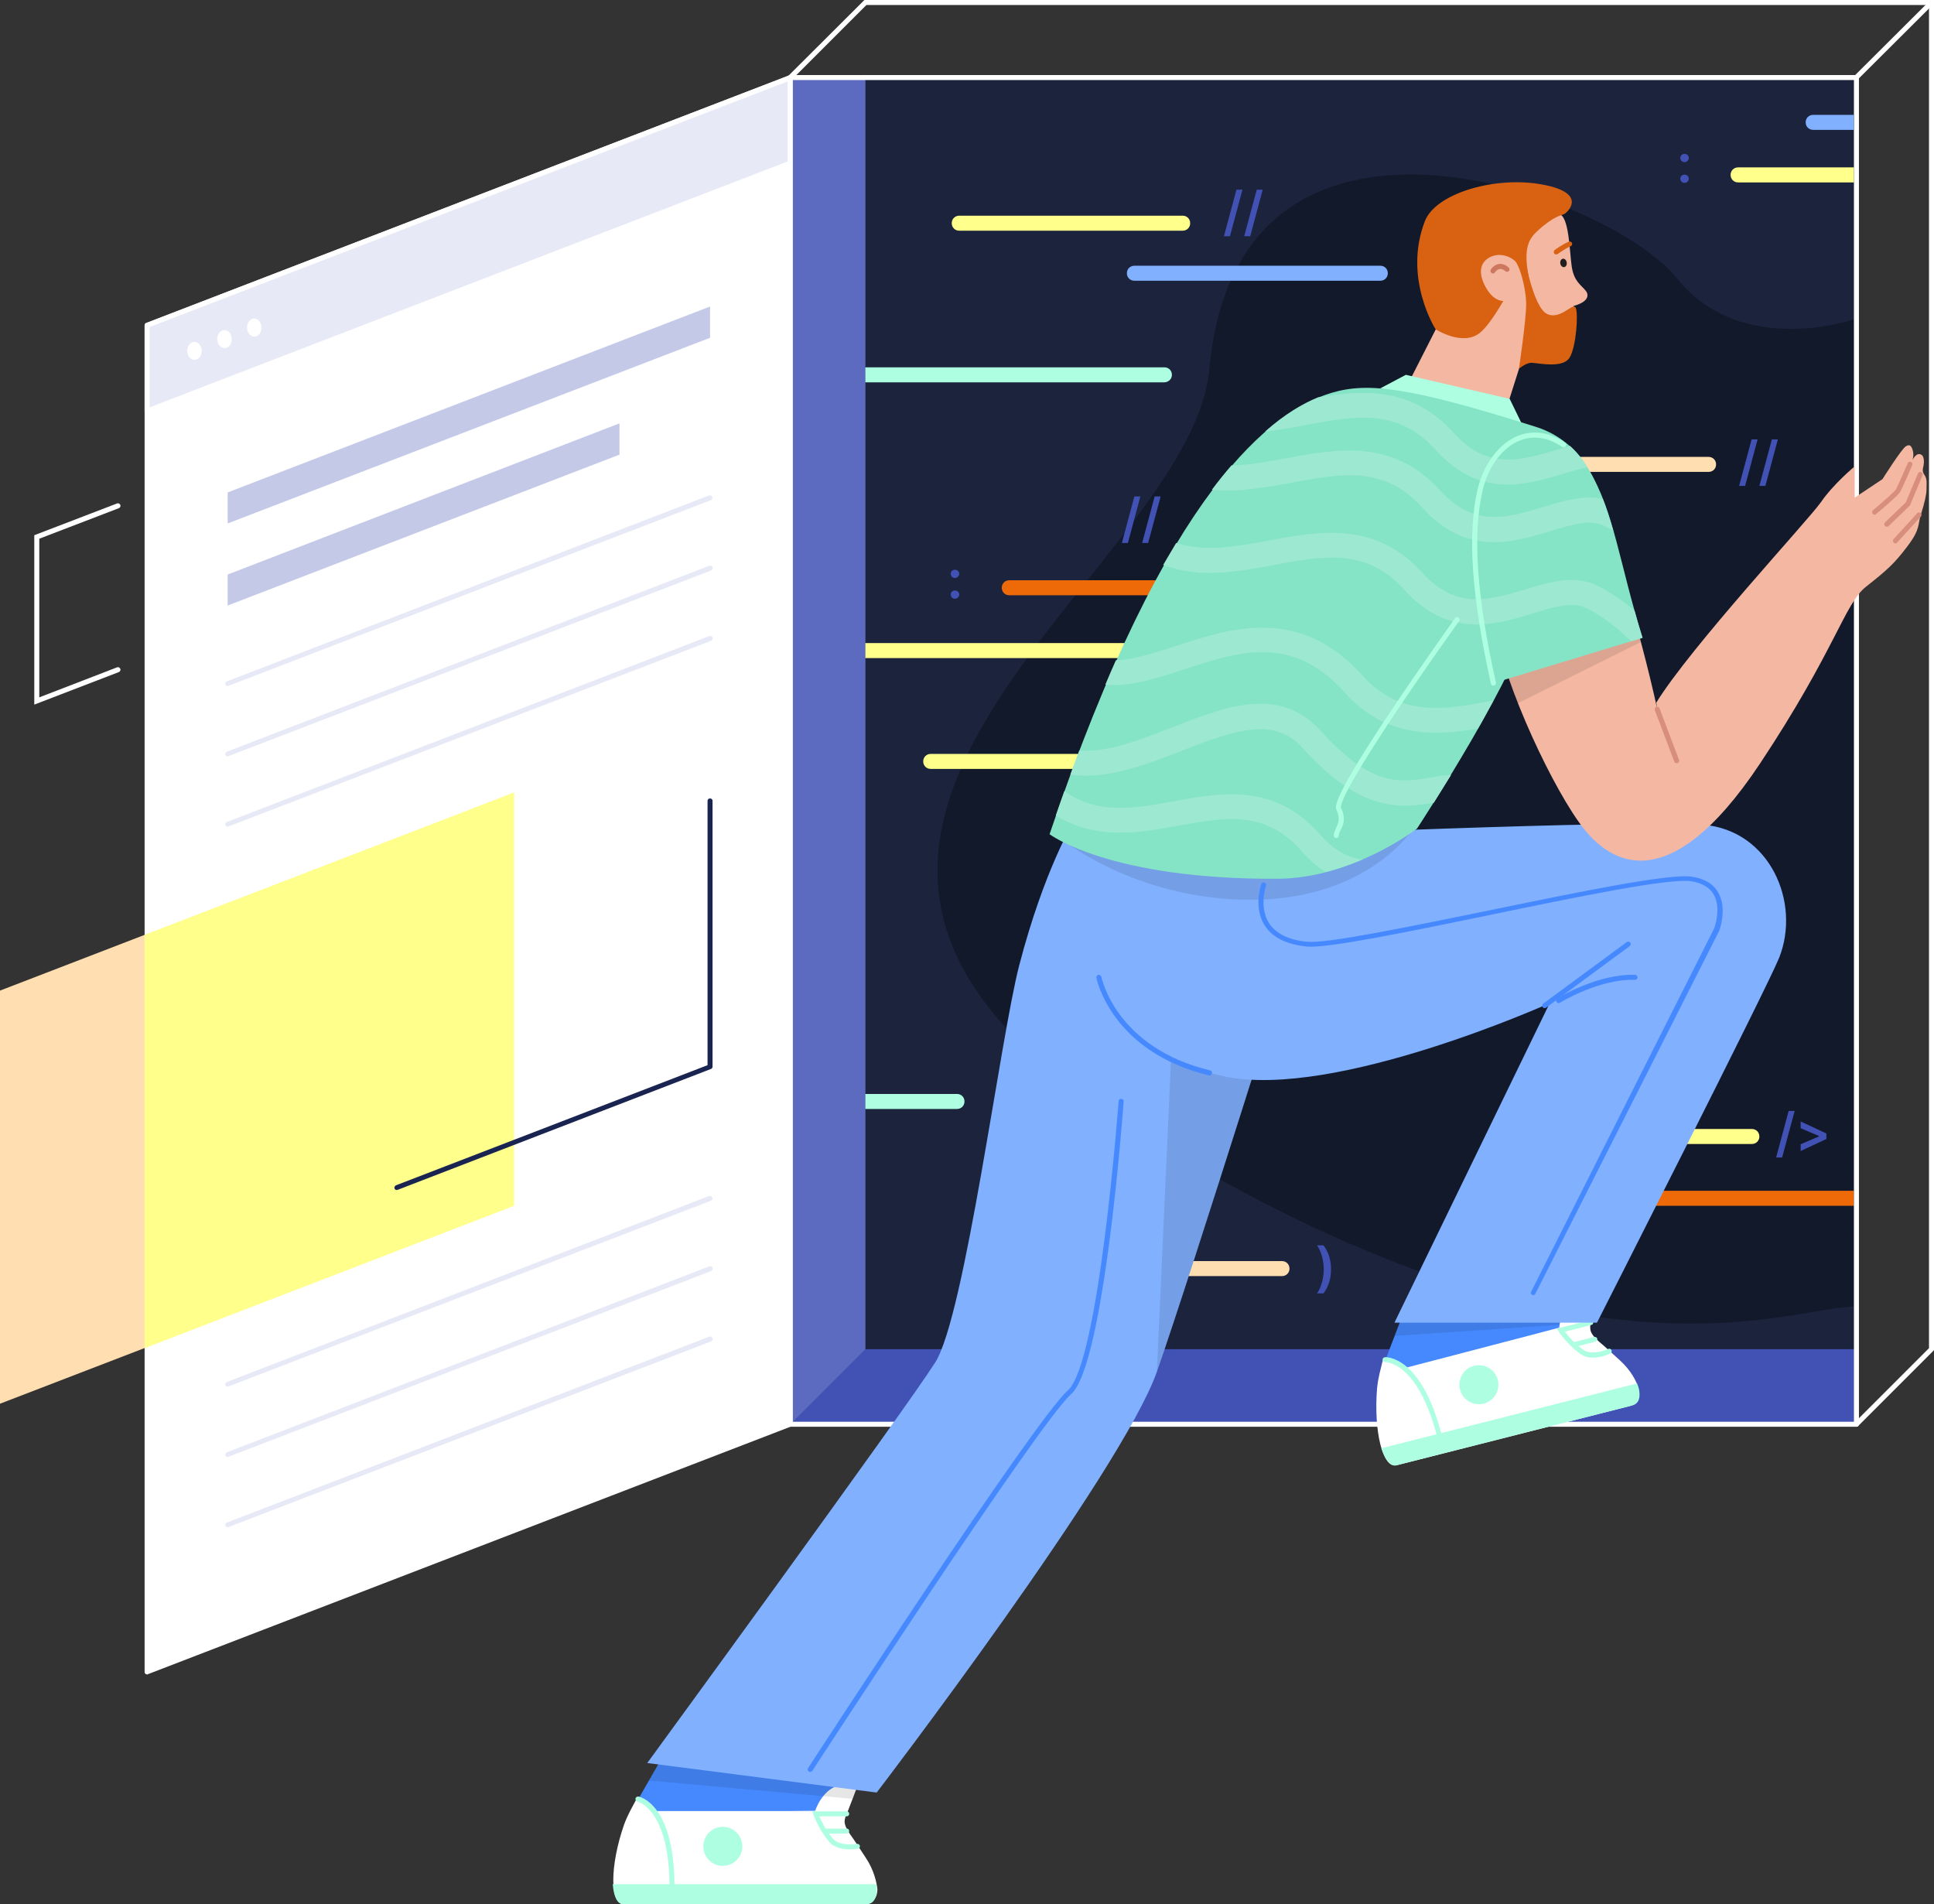<?xml version="1.0" encoding="utf-8"?>
<!-- Generator: Adobe Illustrator 19.1.0, SVG Export Plug-In . SVG Version: 6.00 Build 0)  -->
<svg version="1.1" id="Layer_1" xmlns="http://www.w3.org/2000/svg" xmlns:xlink="http://www.w3.org/1999/xlink" x="0px" y="0px"
	 viewBox="0 0 773 761" style="enable-background:new 0 0 773 761;" width="773px" height="761px" xml:space="preserve">
<rect x="0" y="0" width="773" height="761" fill="#333333" stroke="none"/>
<style type="text/css">
	.st0{fill:#FFDFB1;}
	.st1{fill:#FFFFFF;}
	.st2{fill:#1B233D;}
	.st3{fill:#12192B;}
	.st4{fill:#FFFF8C;}
	.st5{fill:#AEFFE2;}
	.st6{fill:#EE6A08;}
	.st7{fill:#E7E9F6;}
	.st8{fill:#C4C9E8;}
	.st9{fill:#5C6BBF;}
	.st10{fill:#4152B4;}
	.st11{fill:#192451;}
	.st12{fill:#81B0FF;}
	.st13{fill:#4689FF;}
	.st14{opacity:0.1;}
	.st15{fill:#F4B7A2;}
	.st16{fill:#D86212;}
	.st17{fill:#231F20;}
	.st18{fill:#CE775F;}
	.st19{fill:#85E4C6;}
	.st20{fill:#D88E7D;}
	.st21{fill:#9CE8D0;}
</style>
<polygon class="st0" points="194.6,486.1 0,561 0,395.9 194.6,320.9 "/>
<path class="st1" d="M742.4,570.2l-397.4-30.1l-0.1-0.9l-30-508.7L345.5,0H773v539.6L742.4,570.2z M346.8,538.3l394.8,29.9
	l29.4-29.4V2H346.3l-29.4,29.4L346.8,538.3z"/>
<path class="st1" d="M741.3,32.6c-0.3,0-0.5-0.1-0.7-0.3c-0.4-0.4-0.4-1,0-1.4l29.6-29.5c0.4-0.4,1-0.4,1.4,0c0.4,0.4,0.4,1,0,1.4
	L742,32.3C741.8,32.5,741.5,32.6,741.3,32.6z"/>
<rect x="315.9" y="31" class="st2" width="426.1" height="538.2"/>
<path class="st3" d="M742,127.3c0,0-45.6,16.5-71.9-16.2c-27-33.6-175.4-88.3-186.7,36.3c-7.5,82.8-215.7,186-35.4,300.4
	s267.1,74.4,292.9,74.4L742,127.3z"/>
<path class="st4" d="M461.3,263H325.5c-1.7,0-3-1.3-3-3s1.3-3,3-3h135.9c1.7,0,3,1.3,3,3S463,263,461.3,263z"/>
<path class="st5" d="M465.3,152.8H334.1c-1.7,0-3-1.3-3-3s1.3-3,3-3h131.3c1.7,0,3,1.3,3,3S467,152.8,465.3,152.8z"/>
<rect x="592.4" y="475.9" class="st6" width="148.6" height="6"/>
<path class="st5" d="M382.5,443.2h-66.7c-1.7,0-3-1.3-3-3s1.3-3,3-3h66.7c1.7,0,3,1.3,3,3S384.2,443.2,382.5,443.2z"/>
<g>
	<polygon class="st1" points="315.9,569.2 58.8,668.2 58.8,130 315.9,31 	"/>
	<path class="st1" d="M58.8,669.2c-0.2,0-0.4-0.1-0.6-0.2c-0.3-0.2-0.4-0.5-0.4-0.8V130c0-0.4,0.3-0.8,0.6-0.9l257.1-99
		c0.3-0.1,0.7-0.1,0.9,0.1c0.3,0.2,0.4,0.5,0.4,0.8v538.2c0,0.4-0.3,0.8-0.6,0.9l-257.1,99C59.1,669.2,59,669.2,58.8,669.2z
		 M59.8,130.7v536.1l255.1-98.3V32.5L59.8,130.7z"/>
</g>
<g>
	<polygon class="st7" points="315.9,65.2 58.8,164.2 58.8,130 315.9,31 	"/>
	<path class="st1" d="M58.8,165.2c-0.2,0-0.4-0.1-0.6-0.2c-0.3-0.2-0.4-0.5-0.4-0.8V130c0-0.4,0.3-0.8,0.6-0.9l257.1-99
		c0.3-0.1,0.7-0.1,0.9,0.1c0.3,0.2,0.4,0.5,0.4,0.8v34.2c0,0.4-0.3,0.8-0.6,0.9l-257.1,99C59.1,165.2,59,165.2,58.8,165.2z
		 M59.8,130.7v32.1l255.1-98.3V32.5L59.8,130.7z"/>
</g>
<polygon class="st8" points="283.8,135 91,209.2 91,196.8 283.8,122.5 "/>
<g>
	<polygon class="st8" points="91,229.6 91,242 247.6,181.7 247.6,169.2 	"/>
</g>
<rect x="315.9" y="31" class="st9" width="30" height="538.2"/>
<polygon class="st10" points="742,569.2 315.9,569.2 345.9,539.2 742,539.2 "/>
<path class="st1" d="M742,570.2H315.9c-0.6,0-1-0.4-1-1V31c0-0.6,0.4-1,1-1H742c0.6,0,1,0.4,1,1v538.2
	C743,569.8,742.6,570.2,742,570.2z M316.9,568.2H741V32H316.9V568.2z"/>
<polygon class="st4" points="57.8,538.8 205.5,481.9 205.5,316.7 57.8,373.6 "/>
<g>
	<path class="st7" d="M91,274.2c-0.4,0-0.8-0.2-0.9-0.6c-0.2-0.5,0.1-1.1,0.6-1.3L283.4,198c0.5-0.2,1.1,0.1,1.3,0.6
		c0.2,0.5-0.1,1.1-0.6,1.3L91.3,274.1C91.2,274.1,91.1,274.2,91,274.2z"/>
	<path class="st7" d="M91,302.3c-0.4,0-0.8-0.2-0.9-0.6c-0.2-0.5,0.1-1.1,0.6-1.3l192.8-74.3c0.5-0.2,1.1,0.1,1.3,0.6
		c0.2,0.5-0.1,1.1-0.6,1.3L91.3,302.2C91.2,302.2,91.1,302.3,91,302.3z"/>
	<path class="st7" d="M91,330.4c-0.4,0-0.8-0.2-0.9-0.6c-0.2-0.5,0.1-1.1,0.6-1.3l192.8-74.3c0.5-0.2,1.1,0.1,1.3,0.6
		c0.2,0.5-0.1,1.1-0.6,1.3L91.3,330.3C91.2,330.4,91.1,330.4,91,330.4z"/>
</g>
<g>
	<path class="st7" d="M91,554.2c-0.4,0-0.8-0.2-0.9-0.6c-0.2-0.5,0.1-1.1,0.6-1.3L283.4,478c0.5-0.2,1.1,0.1,1.3,0.6
		c0.2,0.5-0.1,1.1-0.6,1.3L91.3,554.1C91.2,554.1,91.1,554.2,91,554.2z"/>
	<path class="st7" d="M91,582.3c-0.4,0-0.8-0.2-0.9-0.6c-0.2-0.5,0.1-1.1,0.6-1.3l192.8-74.3c0.5-0.2,1.1,0.1,1.3,0.6
		c0.2,0.5-0.1,1.1-0.6,1.3L91.3,582.2C91.2,582.2,91.1,582.3,91,582.3z"/>
	<path class="st7" d="M91,610.4c-0.4,0-0.8-0.2-0.9-0.6c-0.2-0.5,0.1-1.1,0.6-1.3l192.8-74.3c0.5-0.2,1.1,0.1,1.3,0.6
		c0.2,0.5-0.1,1.1-0.6,1.3L91.3,610.3C91.2,610.4,91.1,610.4,91,610.4z"/>
</g>
<path class="st11" d="M158.6,475.6c-0.4,0-0.8-0.2-0.9-0.6c-0.2-0.5,0.1-1.1,0.6-1.3l124.5-48V320.1c0-0.6,0.4-1,1-1s1,0.4,1,1
	v106.2c0,0.4-0.3,0.8-0.6,0.9L159,475.5C158.9,475.5,158.7,475.6,158.6,475.6z"/>
<path class="st4" d="M472.7,92.2h-89.3c-1.7,0-3-1.3-3-3s1.3-3,3-3h89.3c1.7,0,3,1.3,3,3S474.4,92.2,472.7,92.2z"/>
<path class="st4" d="M461.3,307.3H372c-1.7,0-3-1.3-3-3s1.3-3,3-3h89.3c1.7,0,3,1.3,3,3S463,307.3,461.3,307.3z"/>
<g>
	<path class="st4" d="M741,72.9h-46.3c-1.7,0-3-1.3-3-3s1.3-3,3-3H741V72.9z"/>
</g>
<g>
	<path class="st12" d="M741,51.9h-16.3c-1.7,0-3-1.3-3-3s1.3-3,3-3H741V51.9z"/>
</g>
<path class="st12" d="M551.7,112.2h-98.3c-1.7,0-3-1.3-3-3s1.3-3,3-3h98.3c1.7,0,3,1.3,3,3S553.4,112.2,551.7,112.2z"/>
<path class="st0" d="M682.9,188.6h-89.3c-1.7,0-3-1.3-3-3s1.3-3,3-3h89.3c1.7,0,3,1.3,3,3S684.6,188.6,682.9,188.6z"/>
<path class="st0" d="M512.4,510h-47.1c-1.7,0-3-1.3-3-3s1.3-3,3-3h47.1c1.7,0,3,1.3,3,3S514.1,510,512.4,510z"/>
<path class="st4" d="M700.2,457.2H640c-1.7,0-3-1.3-3-3s1.3-3,3-3h60.2c1.7,0,3,1.3,3,3S701.9,457.2,700.2,457.2z"/>
<path class="st6" d="M492.7,237.9h-89.3c-1.7,0-3-1.3-3-3s1.3-3,3-3h89.3c1.7,0,3,1.3,3,3S494.4,237.9,492.7,237.9z"/>
<g>
	<path class="st10" d="M380,229.3c0-0.9,0.7-1.6,1.7-1.6c0.9,0,1.7,0.7,1.7,1.6c0,0.9-0.8,1.7-1.7,1.7
		C380.7,231,380,230.3,380,229.3z M380,237.6c0-0.9,0.7-1.6,1.7-1.6c0.9,0,1.7,0.7,1.7,1.6c0,0.9-0.8,1.7-1.7,1.7
		C380.7,239.3,380,238.6,380,237.6z"/>
</g>
<g>
	<g>
		<path class="st10" d="M671.6,63.1c0-0.9,0.7-1.6,1.7-1.6c0.9,0,1.7,0.7,1.7,1.6c0,0.9-0.8,1.7-1.7,1.7
			C672.3,64.8,671.6,64,671.6,63.1z M671.6,71.4c0-0.9,0.7-1.6,1.7-1.6c0.9,0,1.7,0.7,1.7,1.6c0,0.9-0.8,1.7-1.7,1.7
			C672.3,73.1,671.6,72.3,671.6,71.4z"/>
	</g>
</g>
<g>
	<path class="st10" d="M491.6,94.4h-2.4l5-18.6h2.4L491.6,94.4z"/>
	<path class="st10" d="M499.7,94.4h-2.4l5-18.6h2.4L499.7,94.4z"/>
</g>
<g>
	<path class="st10" d="M529,516.9h-2.6c1.5-2,2.7-6,2.7-9.6c0-3.6-1.2-7.6-2.7-9.6h2.6c2,2.7,3,5.8,3,9.6
		C532,511,531,514.2,529,516.9z"/>
</g>
<g>
	<path class="st10" d="M697.5,194.2h-2.4l5-18.6h2.4L697.5,194.2z"/>
	<path class="st10" d="M705.6,194.2h-2.4l5-18.6h2.4L705.6,194.2z"/>
</g>
<g>
	<path class="st10" d="M450.8,217h-2.4l5-18.6h2.4L450.8,217z"/>
	<path class="st10" d="M458.9,217h-2.4l5-18.6h2.4L458.9,217z"/>
</g>
<g>
	<g>
		<path class="st10" d="M712.3,462.6h-2.4l5-18.6h2.4L712.3,462.6z"/>
		<path class="st10" d="M719.7,460v-2.7l7.3-3.1V454l-7.3-3.1v-2.7L730,453v2.2L719.7,460z"/>
	</g>
</g>
<path class="st1" d="M13.7,281.6v-67.7l33.1-12.7c0.5-0.2,1.1,0.1,1.3,0.6c0.2,0.5-0.1,1.1-0.6,1.3l-31.8,12.2v63.4l31.1-12
	c0.5-0.2,1.1,0.1,1.3,0.6c0.2,0.5-0.1,1.1-0.6,1.3L13.7,281.6z"/>
<g>
	<polygon class="st13" points="332.6,734.2 268.7,728.7 255,719.2 264.4,702.9 342.6,696 	"/>
	<path class="st1" d="M346,742.4l-4.8-7.3c-4.3-5.8-3.8-7-3.3-8.9l1.1-2.7l0,0l3.5-9.1c-4.3-1.6-9.7-2.2-14.4,4.7
		c-1,1.5-1.7,3-2.3,4.6l-11.3,0.1h-52.4c0,0-1.4-2.7-7.7-4.8c-1.8,3.4-3.4,6-5,10.3c-5.7,16.5-5.7,31.8,0,31.8h96.3c3.1,0,5-2.9,5-6
		C350.4,752.3,349.3,747.3,346,742.4z"/>
	<polygon class="st14" points="264,703.8 259.4,711.6 340.6,718.9 346.1,709.4 	"/>
	<path class="st5" d="M268.6,755.4c-0.6,0-1-0.4-1-1c0-31.5-12.7-34.3-12.8-34.4c-0.5-0.1-0.9-0.6-0.8-1.2c0.1-0.5,0.6-0.9,1.2-0.8
		c0.6,0.1,14.4,3,14.4,36.3C269.6,755,269.2,755.4,268.6,755.4z"/>
	<circle class="st5" cx="288.9" cy="737.9" r="7.8"/>
	<g>
		<path class="st5" d="M339.7,739.1c-2.6,0-6.2-0.5-8.3-3c-4.4-5.3-6.2-10.7-6.3-10.9l-0.4-1.3h13.7c0.6,0,1,0.4,1,1s-0.4,1-1,1
			h-10.9c0.8,1.9,2.5,5.5,5.4,8.9c2.8,3.3,9.6,2.1,9.6,2.1c0.5-0.1,1.1,0.3,1.2,0.8c0.1,0.5-0.3,1.1-0.8,1.2
			C342.8,738.9,341.4,739.1,339.7,739.1z"/>
		<path class="st5" d="M338.4,732.8H330c-0.6,0-1-0.4-1-1s0.4-1,1-1h8.4c0.6,0,1,0.4,1,1S338.9,732.8,338.4,732.8z"/>
	</g>
	<g>
		<path class="st5" d="M244.9,752.9c0.4,4.9,1.7,8.1,4.3,8.1h97.1c3.1,0,4.1-2.9,4.1-5.9c0-1.1-0.2-2.1-0.2-2.1H244.9z"/>
	</g>
</g>
<g>
	<polygon class="st13" points="632.5,539.1 569.2,549.5 553.7,543.6 561.6,523 632.8,499.6 	"/>
	<polygon class="st14" points="559.7,528.1 557.4,533.9 637.5,528.5 578.1,523.7 	"/>
	<path class="st1" d="M654.9,554.9c-0.7-2.7-3-7.2-7.4-11.2l-6.5-5.9c-5.5-4.5-5.4-5.8-5.4-7.8l0.2-1.4l0,0v0l0.2-1.4l0,0l1.1-9.7
		c-4.5-0.5-10,0.2-12.8,8.1c-0.6,1.7-0.9,3.4-1.1,5l-11,2.9l-49.8,13c0,0-3-2.4-9.7-2.9c-0.9,3.8-1.8,6.6-2.3,11.2
		c-1.4,17.4,2.3,32.2,7.8,30.8l93.3-23.7C654.5,561.1,655.6,557.9,654.9,554.9z"/>
	<path class="st5" d="M575.5,575.4c-0.4,0-0.9-0.3-1-0.8c-7.7-30.5-20.7-30.2-20.8-30.2c-0.5,0-1-0.4-1.1-0.9s0.4-1,0.9-1.1
		c0.6,0,14.7-0.7,22.9,31.7c0.1,0.5-0.2,1.1-0.7,1.2C575.7,575.4,575.6,575.4,575.5,575.4z"/>
	<circle class="st5" cx="591.1" cy="553.4" r="7.8"/>
	<g>
		<path class="st5" d="M636.7,542.6c-1.7,0-3.5-0.4-4.9-1.4c-5.6-4-8.6-8.8-8.8-9l-0.7-1.2l13.3-3.4c0.5-0.1,1.1,0.2,1.2,0.7
			s-0.2,1.1-0.7,1.2l-10.6,2.7c1.2,1.6,3.7,4.7,7.4,7.3c3.5,2.5,9.8-0.3,9.9-0.4c0.5-0.2,1.1,0,1.3,0.5s0,1.1-0.5,1.3
			C643.4,541.1,640.2,542.6,636.7,542.6z"/>
		<path class="st5" d="M629.4,538.4c-0.4,0-0.9-0.3-1-0.8c-0.1-0.5,0.2-1.1,0.7-1.2l8.1-2.1c0.5-0.1,1.1,0.2,1.2,0.7
			s-0.2,1.1-0.7,1.2l-8.1,2.1C629.6,538.3,629.5,538.4,629.4,538.4z"/>
	</g>
	<g>
		<path class="st5" d="M552.1,578.8c1.6,4.7,3.7,7.4,6.1,6.8l94.2-23.9c3-0.8,3.3-3.8,2.6-6.8c-0.3-1.1-0.7-2-0.7-2L552.1,578.8z"/>
	</g>
</g>
<path class="st12" d="M350.4,716.4c0,0,97.9-128,112-168.2c14.1-40.2,60-187,60-187l-93.2-33c0,0-11.9,19.4-21.8,57.5
	c-7.6,29-21.7,140-33.6,158.8S258.7,704.6,258.7,704.6L350.4,716.4z"/>
<path class="st14" d="M469.9,382.7l-7.5,165.5c11.3-32.9,32.1-98.1,53-163L469.9,382.7z"/>
<path class="st12" d="M557.4,528.5l62-127.6c0,0-85.7,38.6-129.9,29.3c-50-10.5-53.7-35.9-49.6-61c3-18.4,30.2-29.2,53.5-34.8
	c0,0,160.7-7,187.3-4.8c26.7,2.2,39.2,31.1,30.4,53.2c-5,12.4-72.8,145.8-72.8,145.8H557.4z"/>
<path class="st14" d="M426.8,337.1c0,0,29.6,23.1,74.9,22.5c45.3-0.7,62.8-28,62.8-28l-20.6-18.4L426.8,337.1z"/>
<g>
	<g>
		<path class="st15" d="M610.3,137.4l-11.1,35c-6.9,3.2-32.4-8.4-38.6-14.7l20.6-40.5l20.4-11.7L610.3,137.4z"/>
		<path class="st15" d="M605.1,81.8c0,0,11.4,2.2,18,3.7c4.1,0.9,4.2,14.9,5.1,21c0.9,6,3.7,7.3,5.6,9.7c1.5,1.9,0.9,4.5-4.9,6.1
			c0,0,1.6,17.8-4.3,20.5c-16.1,7.2-22-6.8-24.9-15.1c-2.1-6.1-19-12.7-13.1-27C589.6,93.3,590.1,84.5,605.1,81.8z"/>
		<path class="st16" d="M600,108.4c0,0,11.1,2.5,11,2.1c-2.3-11.6,0.3-15.2,3.4-18.1c6.7-6.2,9.8-6.3,10.9-6.9
			c1.5-0.9,9.7-8.8-10.3-12c-18.5-2.9-41.3,4-45.5,14.9c-8.8,22.8,4.3,43.2,4.3,43.2s10.7,6.9,17.6,1.5c5.1-4,12.1-17.6,12.1-17.6
			L600,108.4z"/>
		<g>
			
				<ellipse transform="matrix(0.986 -0.164 0.164 0.986 -8.749 104.084)" class="st17" cx="625.2" cy="105" rx="1.3" ry="1.7"/>
			<path class="st16" d="M622,101.7c-0.3,0-0.6-0.1-0.8-0.4c-0.3-0.4-0.2-1.1,0.2-1.4c0.1-0.1,3.2-2.3,5.6-3.3
				c0.5-0.2,1.1,0,1.3,0.5c0.2,0.5,0,1.1-0.5,1.3c-2.2,0.9-5.2,3.1-5.2,3.1C622.4,101.6,622.2,101.7,622,101.7z"/>
		</g>
		<g>
			<path class="st15" d="M593.9,114.9c2.7,4.9,6.7,6.8,11,4.4c4.3-2.4,5.9-7,3.2-11.9s-8.5-6.9-12.8-4.5
				C591,105.3,591.1,110,593.9,114.9z"/>
			<path class="st18" d="M596.7,109.3c-0.2,0-0.4,0-0.5-0.2c-0.5-0.3-0.6-0.9-0.3-1.4c0-0.1,1.2-1.9,3.2-2.2
				c1.3-0.2,2.6,0.3,3.9,1.4c0.4,0.4,0.5,1,0.1,1.4c-0.4,0.4-1,0.5-1.4,0.1c-0.8-0.7-1.6-1-2.3-0.9c-1.1,0.2-1.8,1.2-1.8,1.2
				C597.3,109.2,597,109.3,596.7,109.3z"/>
		</g>
		<path class="st16" d="M609,101c0,0-5.6,0-3.3,3.4c2.7,4,4.3,13,4.3,17c0,6.6-2.9,26-2.9,26s2.9-2.6,5.3-2.4
			c3.1,0.2,12.2,2.2,14.9-2c2.7-4.2,3.6-17.7,2.5-20c-1.1-2.4-6,5-11.4,2.5C612.6,122.8,609,101,609,101z"/>
	</g>
</g>
<polygon class="st5" points="608.8,170.5 603.4,159.4 561.9,149.8 551.7,155.2 "/>
<path class="st19" d="M566.4,331.1c0,0-25.6,19.9-55.6,20.1c-67.3,0.4-91.3-17.8-91.3-17.8c46.7-138.8,89.4-169.4,112.7-176.4
	c14.7-4.4,31.6-2.2,81.7,13.6c43.4,13.7,28.6,90.6,28,95l-30.4-20.8C609.5,265.5,566.4,331.1,566.4,331.1z"/>
<path class="st15" d="M662.4,283.4c-7.5-34.2-19-69.7-24.2-86.5c-4-12.9-11.8-20.1-19.7-20.8c-23.8-2.2-29.7,19.7-21.1,74
	c3.8,24.1,24.2,66.9,35.8,81.3c9.6,11.9,32.8,30.1,70.3-26.3c30-45.2,33.8-63.9,42.3-70.6c8.5-6.7,11.3-9.2,16.6-16.2
	c5.3-7,4-8.5,5.4-12.8c1.4-4.3,2.2-8.1,2.2-9.6c0-3.1,0.4-4.4-1-6.4c-0.5-0.8-0.6-1.6-0.4-2.4c0.8-3.1,0.1-4.7-0.3-5.1
	c-2.2-1.9-3.9,1.9-3.9,1.9s0.6-1.7,0.2-3.5s-1.1-3.2-2.9-2s-9.3,13.1-9.3,13.1l-11.1,7.4v-12.5c0,0-8.4,6.9-13.5,14.3
	c-5.1,7.3-51.9,57.6-65.8,80.1L662.4,283.4z"/>
<polygon class="st14" points="602.4,270.1 606.6,281.1 655.8,256.6 654.5,251.6 "/>
<path class="st20" d="M670.1,305c-0.4,0-0.8-0.2-0.9-0.6l-7.8-20.6c-0.2-0.5,0.1-1.1,0.6-1.3c0.5-0.2,1.1,0.1,1.3,0.6l7.8,20.6
	c0.2,0.5-0.1,1.1-0.6,1.3C670.4,305,670.3,305,670.1,305z"/>
<g>
	<path class="st19" d="M596.9,273c-9.3-41.5-8.4-63.9-5.3-77.2c4.7-19.7,24.4-33.5,43.4-7.9c9.9,15.5,12.5,38.3,21.5,67L596.9,273z"
		/>
</g>
<g>
	<g>
		<path class="st21" d="M572.2,310.7c-12.8,2.1-23.9,4-44.4-18.7c-16.4-18.1-38.2-9.6-59.3-1.3c-13.1,5.1-25.8,10.1-37.1,9.2
			c-1.2,3.2-2.4,6.4-3.6,9.7c14.6,2.1,30.2-4,44.4-9.5c22.7-8.9,37.3-13.4,48.3-1.3c23.7,26.2,39.1,24.2,52.6,22
			c2-3.2,4.3-6.9,6.9-11.1C577.2,309.8,574.6,310.2,572.2,310.7z"/>
		<path class="st21" d="M448.6,273.7c8.2-0.8,16.4-3.5,25.1-6.3c22-7.2,42.8-13.9,63.7,9.3c16.6,18.5,36.3,17.4,53.3,14.5
			c2.1-3.7,4.2-7.5,6.2-11.3c-0.5,0.1-0.9,0.2-1.4,0.3c-17.5,3.3-35.7,6.7-50.8-10.1c-25.2-28-52.4-19.2-74.2-12.1
			c-8.1,2.6-15.8,5.2-23,5.8c-0.5,0-1,0.1-1.5,0.1c-1.4,3.1-2.8,6.4-4.2,9.7C444.1,273.8,446.4,273.9,448.6,273.7z"/>
		<path class="st21" d="M509.2,225.8c19.9-3.7,37-6.9,52.1,9.9c17.7,19.7,36.4,14,51.5,9.4c8.2-2.5,15.2-4.6,20.4-2.4
			c6.4,2.7,13,8.1,18.8,13.6l4.5-1.4c-1.2-3.7-2.2-7.4-3.2-10.9c-5.1-4.3-10.6-8.1-16.2-10.5c-8.5-3.7-18.1-0.8-27.3,2
			c-14.3,4.3-27.7,8.4-41.2-6.5c-18.8-20.9-41.4-16.7-61.4-13c-13,2.4-25.5,4.7-37.1,1c-1.7,2.8-3.4,5.8-5.2,8.8
			C479.6,231.3,494.6,228.5,509.2,225.8z"/>
		<path class="st21" d="M527.6,333.5c-18.1-20.7-39.5-16.7-58.4-13.3c-15.6,2.9-30.4,5.5-43.8-4c-1.1,3.2-2.3,6.4-3.4,9.7
			c16.2,10.1,33.6,6.9,49,4.1c18.6-3.4,34.7-6.3,49.1,10c3.2,3.7,6.5,6.5,9.8,8.5c5.3-1.4,10.2-3.1,14.6-5
			C538.7,342.7,533.2,339.9,527.6,333.5z"/>
		<path class="st21" d="M516.3,192.9c19.9-3.7,37-6.9,52.1,9.9c17.7,19.7,36.4,14,51.5,9.4c8.2-2.5,15.2-4.6,20.4-2.4
			c1.5,0.6,3,1.4,4.5,2.3c-1.3-4.5-2.6-8.8-4.2-12.7c-7.6-1.7-15.8,0.8-23.7,3.2c-14.3,4.3-27.7,8.4-41.2-6.5
			c-18.8-20.9-41.4-16.7-61.4-13c-7.6,1.4-15,2.8-22.1,2.9c-2.6,3-5.2,6.2-7.8,9.7C495.1,196.8,505.8,194.8,516.3,192.9z"/>
		<path class="st21" d="M526.8,158.8c-6.1,2.5-13.3,6.7-21.2,13.7c5.4-0.6,10.8-1.6,16.1-2.6c19.9-3.7,37-6.9,52.1,9.9
			c17.7,19.7,36.4,14,51.5,9.4c3.3-1,6.3-1.9,9.2-2.5c-1.9-3.1-4.2-6-7-8.5c-1.7,0.5-3.4,1-5.1,1.5c-14.3,4.3-27.7,8.4-41.2-6.5
			C564.6,154.6,545,155.7,526.8,158.8z"/>
	</g>
</g>
<g>
	<path class="st5" d="M596.9,274c-0.5,0-0.9-0.3-1-0.8c-7.7-34.6-9.5-60-5.3-77.7c2.4-10.2,8.7-18.4,16.3-21.4
		c6-2.3,12.5-1.4,18.6,2.8c0.5,0.3,0.6,0.9,0.3,1.4c-0.3,0.5-0.9,0.6-1.4,0.3c-5.6-3.8-11.4-4.7-16.8-2.6c-7,2.7-12.8,10.4-15,20
		c-4.1,17.3-2.4,42.4,5.3,76.8c0.1,0.5-0.2,1.1-0.8,1.2C597.1,274,597,274,596.9,274z"/>
</g>
<g>
	<path class="st13" d="M617.4,402.9c-0.3,0-0.6-0.1-0.8-0.4c-0.3-0.4-0.2-1.1,0.2-1.4l33.4-24.6c0.4-0.3,1.1-0.2,1.4,0.2
		c0.3,0.4,0.2,1.1-0.2,1.4l-33.4,24.6C617.8,402.8,617.6,402.9,617.4,402.9z"/>
	<path class="st13" d="M623,400.9c-0.3,0-0.7-0.2-0.9-0.5c-0.3-0.5-0.1-1.1,0.3-1.4c0.7-0.4,16.3-9.9,31.1-9.4c0.6,0,1,0.5,1,1
		c0,0.6-0.5,1-1,1c-14.2-0.5-29.8,9-29.9,9.1C623.4,400.8,623.2,400.9,623,400.9z"/>
	<path class="st13" d="M612.8,517.6c-0.2,0-0.3,0-0.4-0.1c-0.5-0.2-0.7-0.9-0.4-1.3l73.2-145.3c0.2-0.6,2.8-8-0.2-13.3
		c-1.6-2.9-4.7-4.7-9-5.4c-8.5-1.4-45.4,6.2-81.1,13.6c-33,6.8-64.2,13.2-72.5,12.5c-8.1-0.8-13.8-3.6-16.9-8.4
		c-4.6-7.2-1.5-16.2-1.4-16.6c0.2-0.5,0.8-0.8,1.3-0.6c0.5,0.2,0.8,0.8,0.6,1.3c0,0.1-2.9,8.5,1.2,14.9c2.7,4.2,7.9,6.8,15.4,7.5
		c8,0.7,40.5-6,71.9-12.4c35.9-7.4,73-15.1,81.9-13.6c5,0.8,8.5,2.9,10.4,6.4c3.6,6.3,0.5,14.7,0.4,15.1L613.7,517
		C613.5,517.4,613.2,517.6,612.8,517.6z"/>
	<path class="st13" d="M323.8,708.2c-0.2,0-0.4-0.1-0.5-0.2c-0.5-0.3-0.6-0.9-0.3-1.4c3.7-5.7,90.8-139.6,103.8-150.9
		c12.5-11,20.2-114.5,20.3-115.6c0-0.6,0.5-1,1.1-0.9c0.6,0,1,0.5,0.9,1.1c-0.3,4.3-7.8,105.4-21,116.9
		c-12.7,11.1-102.5,149.1-103.4,150.5C324.4,708,324.1,708.2,323.8,708.2z"/>
	<path class="st13" d="M483.4,429.8c-0.1,0-0.2,0-0.2,0c-39.1-9.5-44.9-38.7-45-39c-0.1-0.5,0.3-1.1,0.8-1.2
		c0.5-0.1,1.1,0.3,1.2,0.8c0.1,0.3,5.7,28.3,43.5,37.4c0.5,0.1,0.9,0.7,0.7,1.2C484.3,429.5,483.9,429.8,483.4,429.8z"/>
</g>
<path class="st5" d="M534.1,334.9c-0.6,0-1-0.4-1-1c0-1.1,0.5-2,0.9-3c0.9-1.8,1.8-3.8,0.2-7.2c-0.6-1.2-2-4.1,22.7-41
	c12.1-18,24.6-35.5,24.7-35.7c0.3-0.4,0.9-0.6,1.4-0.2c0.4,0.3,0.6,0.9,0.2,1.4c-23.9,33.3-48.6,70.8-47.2,74.7
	c2.1,4.3,0.8,7-0.2,8.9c-0.4,0.8-0.7,1.5-0.7,2.2C535.1,334.5,534.6,334.9,534.1,334.9z"/>
<path class="st20" d="M749.3,205.7c-0.3,0-0.6-0.1-0.8-0.4c-0.4-0.4-0.3-1.1,0.1-1.4c4.1-3.4,8.6-7.4,9.1-8.2
	c1-1.7,4.7-10.5,4.8-10.6c0.2-0.5,0.8-0.7,1.3-0.5s0.7,0.8,0.5,1.3c-0.2,0.4-3.8,9-4.9,10.8c-0.7,1.3-7.5,7-9.5,8.7
	C749.7,205.7,749.5,205.7,749.3,205.7z"/>
<path class="st20" d="M754.1,210.5c-0.3,0-0.5-0.1-0.7-0.3c-0.4-0.4-0.4-1,0-1.4l8.3-8l4.9-11.6c0.2-0.5,0.8-0.7,1.3-0.5
	c0.5,0.2,0.8,0.8,0.5,1.3l-5,12l-8.6,8.3C754.7,210.4,754.4,210.5,754.1,210.5z"/>
<path class="st20" d="M757.6,217.2c-0.2,0-0.5-0.1-0.7-0.3c-0.4-0.4-0.4-1-0.1-1.4l9.5-10.4c0.4-0.4,1-0.4,1.4-0.1
	c0.4,0.4,0.4,1,0.1,1.4l-9.5,10.4C758.1,217.1,757.8,217.2,757.6,217.2z"/>
<g>
	
		<ellipse transform="matrix(1 -2.293951e-002 2.293951e-002 1 -3.196 1.819)" class="st1" cx="77.7" cy="140.2" rx="2.9" ry="3.6"/>
	
		<ellipse transform="matrix(1 -2.293951e-002 2.293951e-002 1 -3.086 2.092)" class="st1" cx="89.7" cy="135.5" rx="2.9" ry="3.6"/>
	
		<ellipse transform="matrix(1 -2.293951e-002 2.293951e-002 1 -2.976 2.366)" class="st1" cx="101.6" cy="130.9" rx="2.9" ry="3.6"/>
</g>
</svg>
